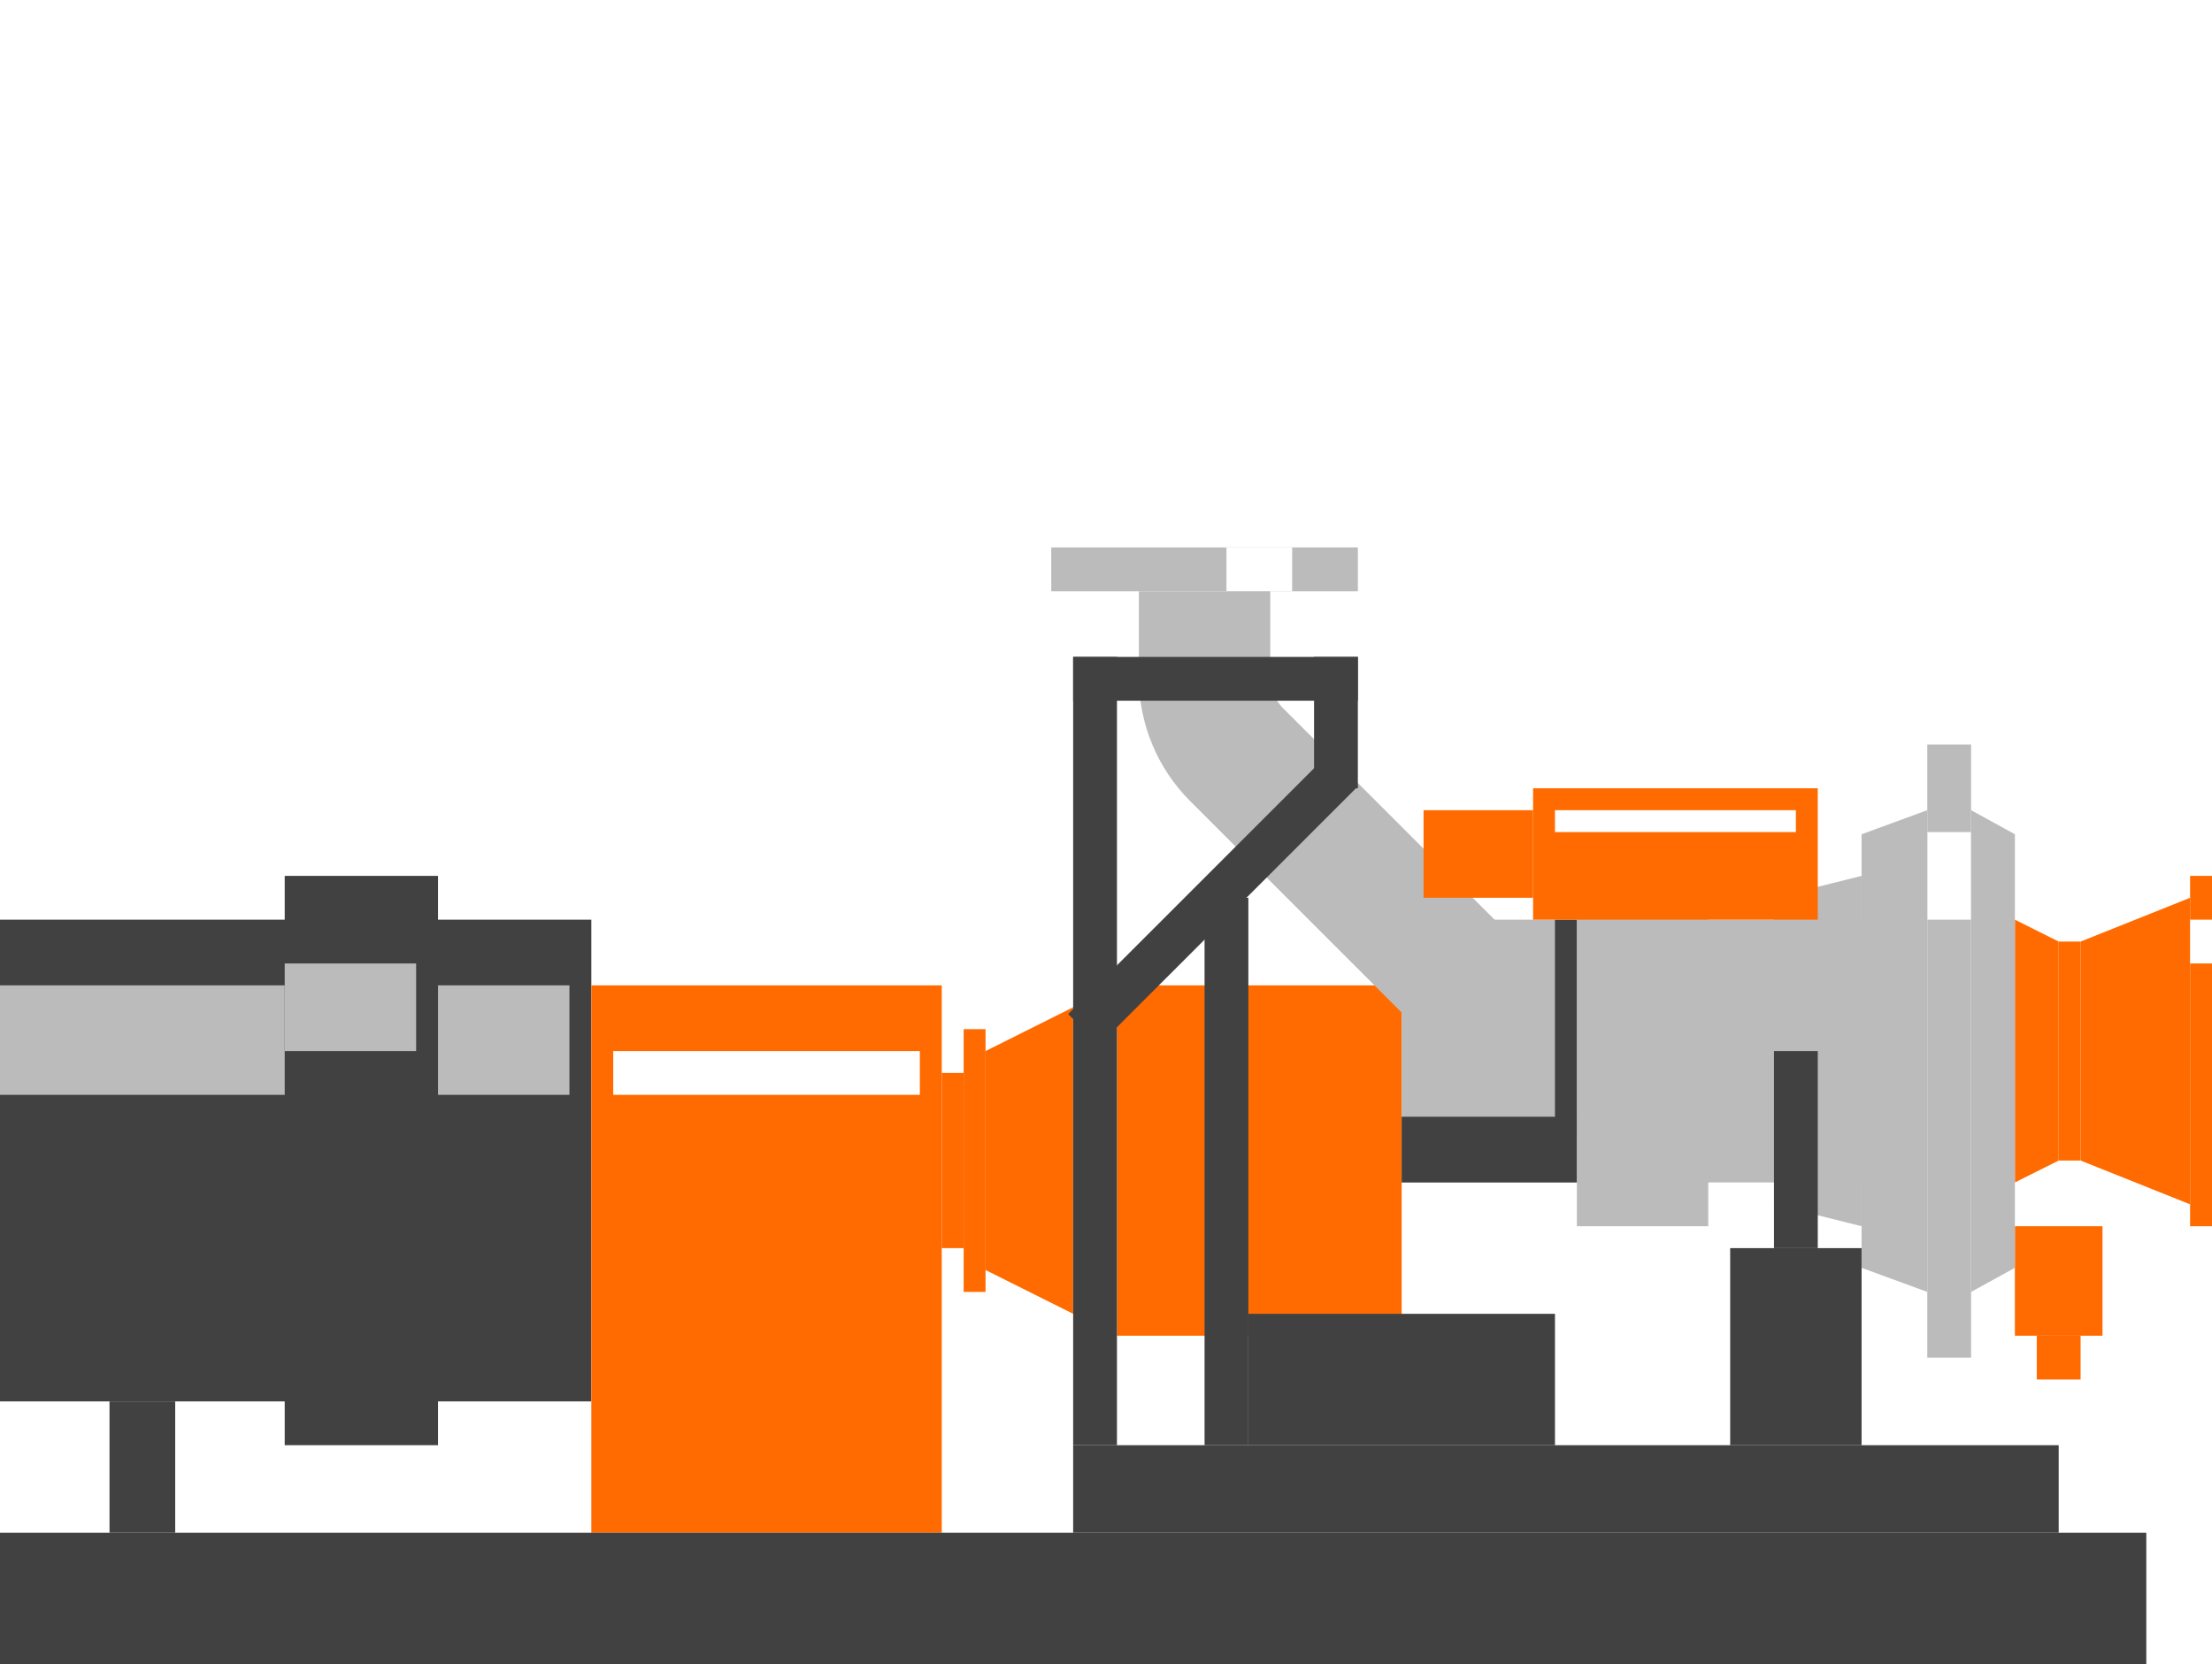 <svg id="icon-generation" class="group-hover:anim-group" width="101" height="76" viewBox="0 0 101 76" fill="none"
     xmlns="http://www.w3.org/2000/svg">
    <style>
        <![CDATA[
        #cloud-group ellipse {
        opacity: 0;
        transform: translateY(10px);
        }

        #icon-generation:hover #cloud-group ellipse {
        animation: cloud-rise 1s ease-out forwards;
        }

        @keyframes cloud-rise {
        to {
        opacity: 1;
        transform: translateY(0);
        }
        }

        #icon-generation:hover #cloud-group ellipse:nth-child(1) {
        animation-delay: 0.1s;
        }

        #icon-generation:hover #cloud-group ellipse:nth-child(2) {
        animation-delay: 0.3s;
        }

        #icon-generation:hover #cloud-group ellipse:nth-child(3) {
        animation-delay: 0.5s;
        }

        .group-hover\:anim-group {
        &:is(:where(.group):hover *) #cloud-group ellipse{
        animation: cloud-rise 1s ease-out forwards;
        }
        }
        ]]>
    </style>

    <rect x="51" y="45" width="13" height="16" fill="#FF6B00"/>
    <rect x="48" y="25" width="14" height="2" fill="#BBBBBB"/>
    <rect x="56" y="25" width="3" height="2" fill="white"/>
    <g id="cloud-group">
        <ellipse cx="55" cy="5" rx="14" ry="5" fill="white"/>
        <ellipse cx="56" cy="11" rx="10" ry="4" fill="white"/>
        <ellipse cx="55" cy="19" rx="6" ry="3" fill="white"/>
    </g>
    <path d="M55 27V30.929C55 32.255 55.526 33.526 56.464 34.464C59.158 37.158 64.866 42.866 67.5 45.5"
          stroke="#BBBBBB" stroke-width="6"/>
    <rect y="42" width="27" height="22" fill="#414141"/>
    <rect y="45" width="26" height="5" fill="#BBBBBB"/>
    <rect x="44" y="47" width="1" height="12" fill="#FF6B00"/>
    <path d="M45 48L49 46V60L45 58V48Z" fill="#FF6B00"/>
    <rect x="43" y="49" width="1" height="8" fill="#FF6B00"/>
    <rect x="100" y="40" width="1" height="16" fill="#FF6B00"/>
    <path d="M92 42L94 43V53L92 54V42Z" fill="#FF6B00"/>
    <rect x="94" y="43" width="1" height="10" fill="#FF6B00"/>
    <path d="M95 43L100 41V55L95 53V43Z" fill="#FF6B00"/>
    <rect x="92" y="56" width="4" height="5" fill="#FF6B00"/>
    <rect x="93" y="61" width="2" height="2" fill="#FF6B00"/>
    <rect x="27" y="45" width="16" height="25" fill="#FF6B00"/>
    <rect x="28" y="48" width="14" height="2" fill="white"/>
    <rect x="49" y="66" width="45" height="4" fill="#414141"/>
    <rect x="57" y="60" width="14" height="6" fill="#414141"/>
    <rect x="79" y="57" width="6" height="9" fill="#414141"/>
    <rect x="49" y="30" width="2" height="36" fill="#414141"/>
    <rect x="55" y="41" width="2" height="25" fill="#414141"/>
    <rect x="88" y="34" width="2" height="28" fill="#BBBBBB"/>
    <rect x="88" y="38" width="2" height="4" fill="white"/>
    <rect x="100" y="42" width="1" height="2" fill="white"/>
    <path d="M85 38.1L88 37V59L85 57.9V38.1Z" fill="#BBBBBB"/>
    <path d="M90 37L92 38.1V57.9L90 59V37Z" fill="#BBBBBB"/>
    <path d="M81 41L85 40V56L81 55V41Z" fill="#BBBBBB"/>
    <rect x="64" y="42" width="21" height="12" fill="#BBBBBB"/>
    <rect x="64" y="51" width="8" height="3" fill="#414141"/>
    <rect x="71" y="42" width="1" height="10" fill="#414141"/>
    <rect x="72" y="40" width="6" height="16" fill="#BBBBBB"/>
    <rect x="60" y="30" width="2" height="6" fill="#414141"/>
    <rect x="49" y="30" width="13" height="2" fill="#414141"/>
    <rect x="48.773" y="46.311" width="16.716" height="2" transform="rotate(-45 48.773 46.311)" fill="#414141"/>
    <rect y="70" width="98" height="6" fill="#414141"/>
    <rect x="13" y="40" width="7" height="26" fill="#414141"/>
    <rect x="13" y="44" width="6" height="4" fill="#BBBBBB"/>
    <rect x="5" y="64" width="3" height="6" fill="#414141"/>
    <rect x="70" y="36" width="13" height="6" fill="#FF6B00"/>
    <rect x="71" y="37" width="11" height="1" fill="white"/>
    <rect x="65" y="37" width="5" height="4" fill="#FF6B00"/>
    <rect x="81" y="48" width="2" height="9" fill="#414141"/>
</svg>